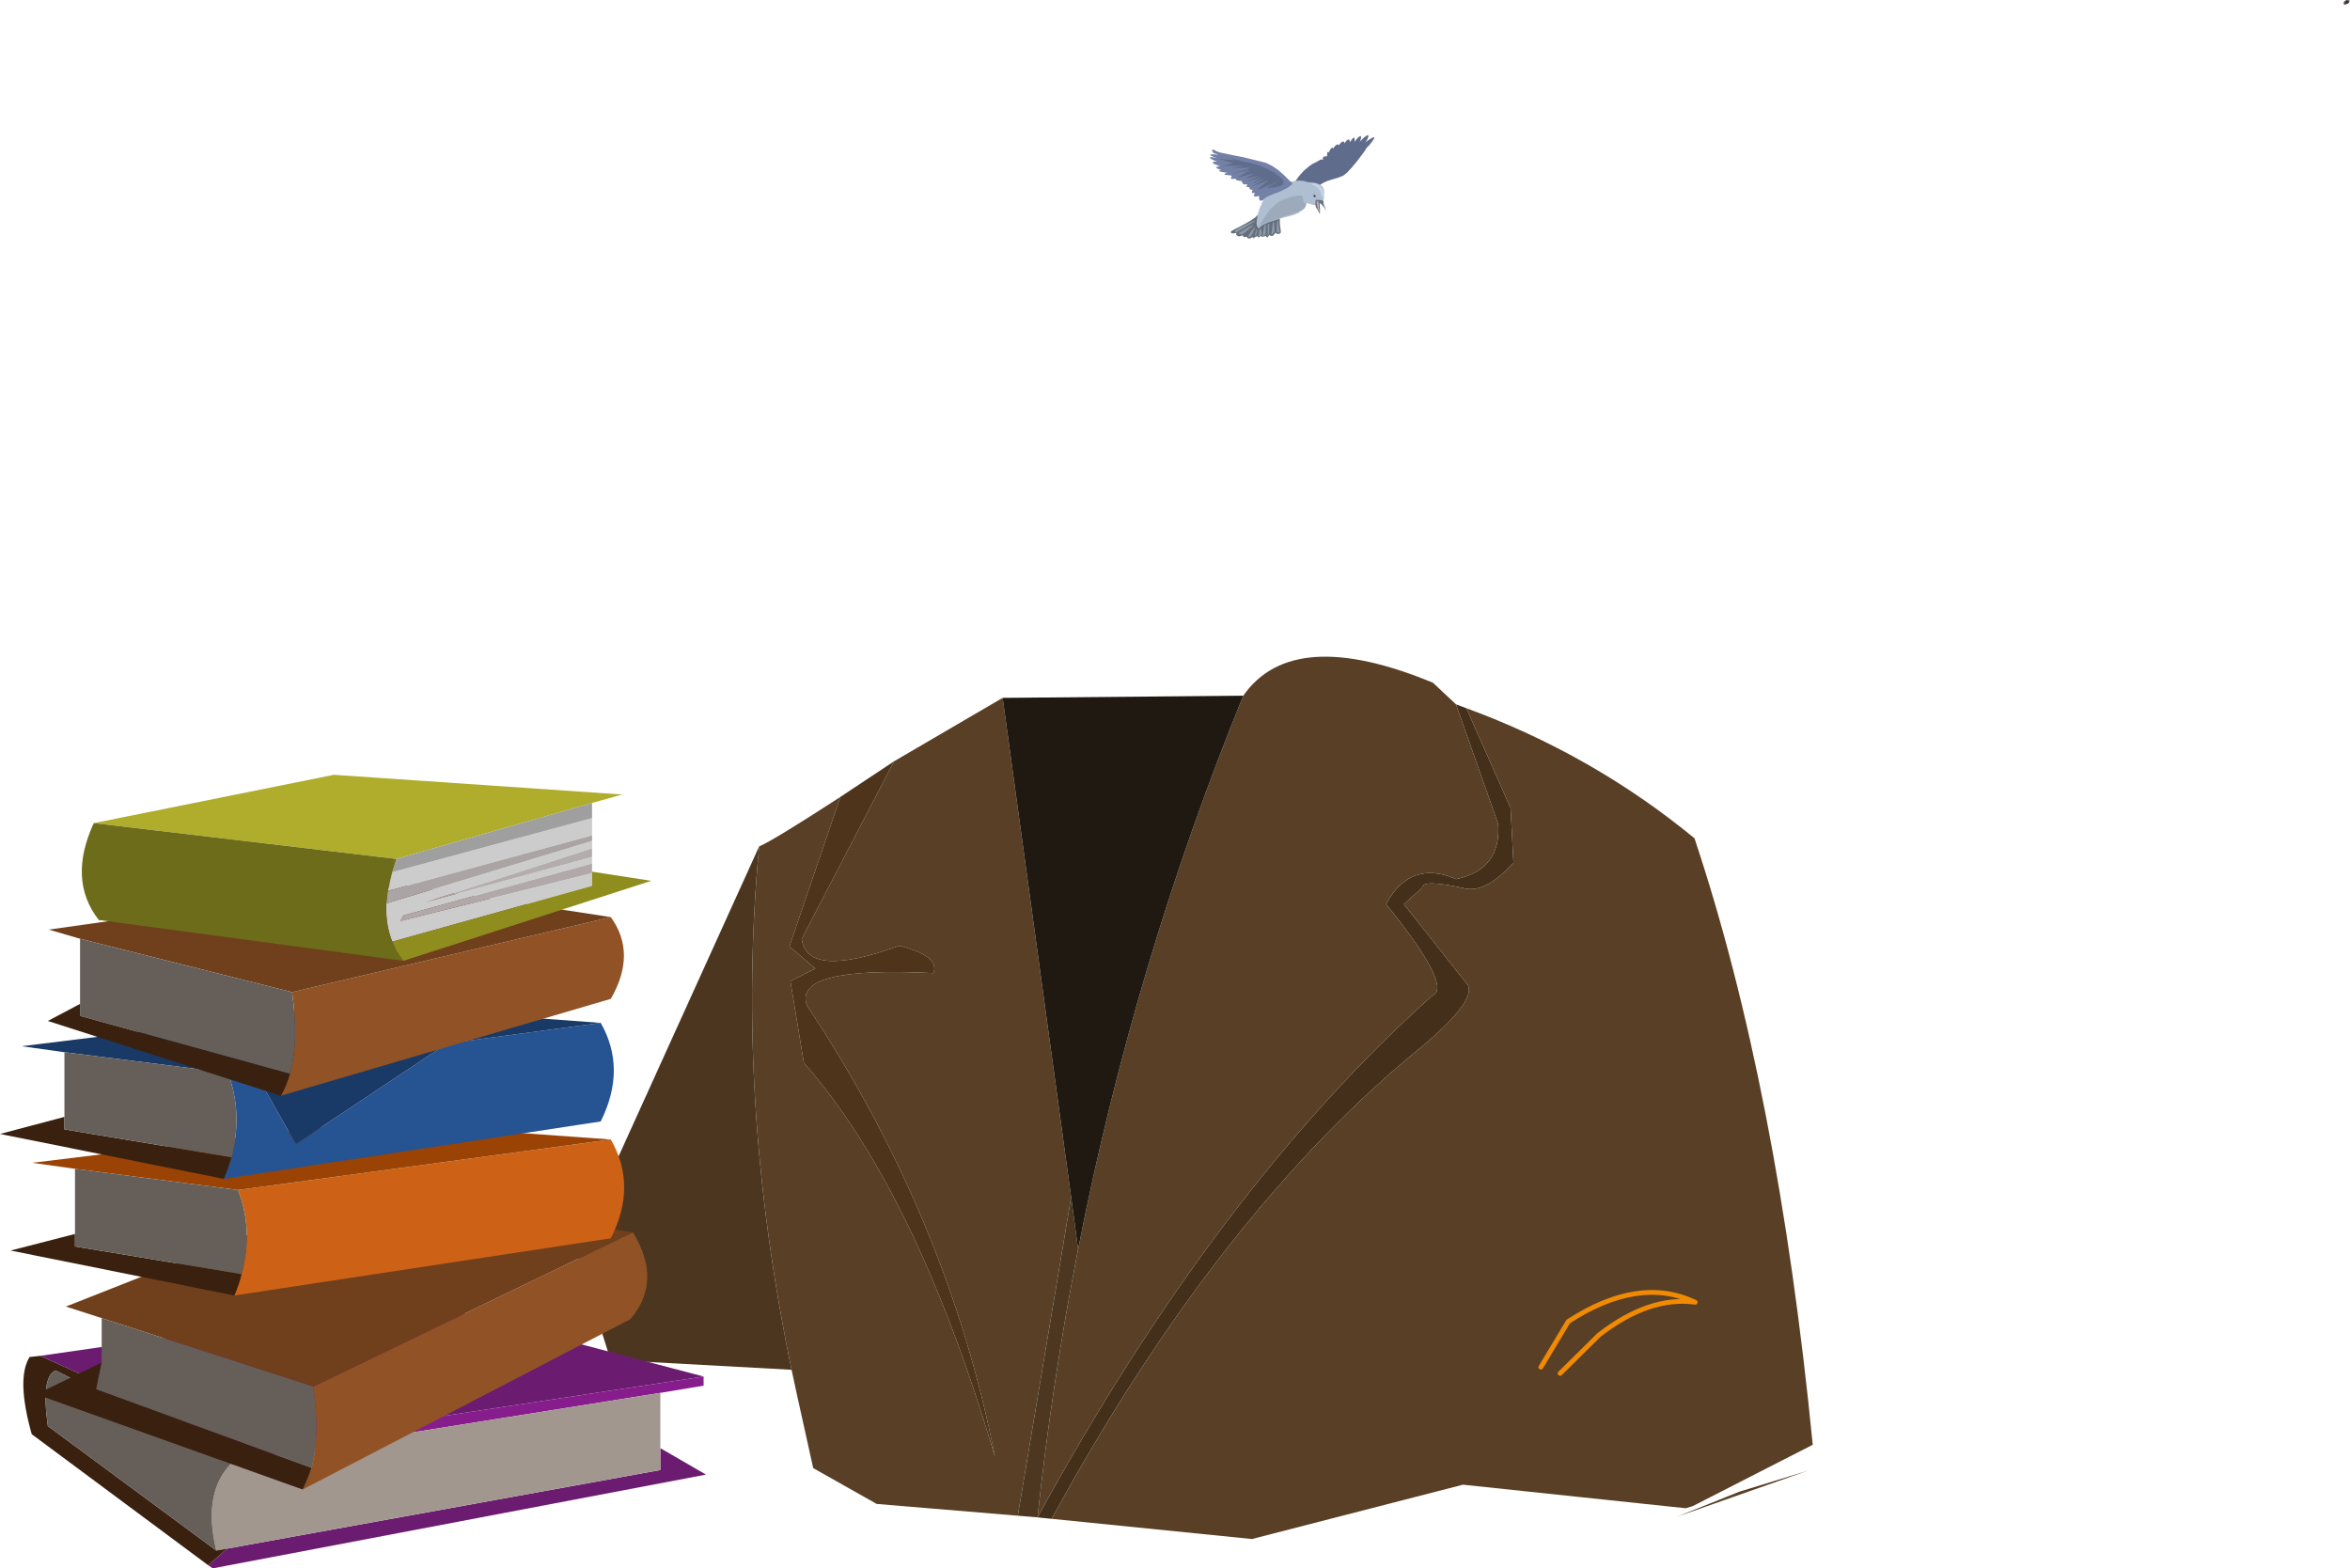<?xml version="1.0" encoding="UTF-8" standalone="no"?>
<svg xmlns:xlink="http://www.w3.org/1999/xlink" height="326.2px" width="488.8px" xmlns="http://www.w3.org/2000/svg">
  <g transform="matrix(1.0, 0.0, 0.0, 1.0, 233.4, 178.05)">
    <path d="M254.9 -178.05 L255.1 -178.0 255.4 -177.9 255.15 -177.55 254.75 -177.25 Q254.55 -177.1 254.35 -177.05 254.15 -177.05 254.05 -177.35 L254.15 -177.7 254.45 -177.95 254.9 -178.05" fill="#5d5553" fill-rule="evenodd" stroke="none"/>
    <path d="M254.55 -177.35 L254.45 -177.6 254.55 -177.85 254.75 -177.95 255.05 -177.85 255.15 -177.6 255.05 -177.35 254.75 -177.25 Q254.6 -177.25 254.55 -177.35" fill="#363030" fill-rule="evenodd" stroke="none"/>
    <path d="M47.1 -149.05 L47.3 -148.95 47.35 -148.5 47.5 -148.65 47.75 -149.0 48.0 -149.3 48.25 -149.45 48.35 -149.3 48.35 -148.7 48.3 -148.5 48.45 -148.7 48.8 -149.15 49.25 -149.6 49.6 -149.75 49.7 -149.7 49.7 -149.25 49.5 -148.75 49.4 -148.55 49.6 -148.75 50.1 -149.25 50.7 -149.75 Q51.0 -149.95 51.15 -149.95 L51.25 -149.7 50.95 -148.95 50.65 -148.5 50.55 -148.35 50.75 -148.55 51.3 -148.95 51.95 -149.35 52.4 -149.55 52.45 -149.3 52.0 -148.6 51.45 -147.9 50.95 -147.4 50.75 -147.15 50.5 -146.7 49.8 -145.75 48.85 -144.5 47.8 -143.25 46.8 -142.15 46.05 -141.55 44.95 -141.1 43.75 -140.75 42.65 -140.4 41.8 -140.0 41.1 -139.55 40.35 -139.2 39.35 -139.05 39.15 -139.05 38.1 -139.2 37.15 -139.55 36.5 -139.85 36.2 -140.0 36.1 -140.4 36.3 -140.75 36.9 -141.55 37.8 -142.55 39.0 -143.55 Q39.65 -144.05 40.4 -144.35 L41.0 -144.7 41.1 -144.75 41.25 -144.85 41.5 -144.9 41.7 -144.8 41.75 -144.8 41.75 -144.9 41.75 -145.15 41.85 -145.4 42.15 -145.55 42.3 -145.5 42.4 -145.5 42.65 -145.65 42.65 -146.0 42.65 -146.3 42.8 -146.45 43.05 -146.4 43.1 -146.55 43.25 -146.9 43.5 -147.2 43.75 -147.35 43.95 -147.2 44.05 -147.35 44.25 -147.65 44.55 -147.9 44.8 -148.05 45.05 -147.85 45.15 -147.95 45.4 -148.25 45.65 -148.5 45.95 -148.65 46.15 -148.55 46.25 -148.25 46.35 -148.4 46.55 -148.65 46.85 -148.95 47.1 -149.05" fill="#606c8c" fill-rule="evenodd" stroke="none"/>
    <path d="M27.6 -132.75 L28.2 -133.35 28.6 -133.7 29.15 -133.9 29.8 -133.95 30.6 -133.9 31.15 -133.8 31.4 -133.75 32.75 -132.65 32.8 -132.4 32.8 -131.8 32.85 -131.1 32.95 -130.45 33.0 -130.0 33.0 -129.65 32.75 -129.45 32.45 -129.35 32.15 -129.45 31.95 -129.6 31.9 -129.7 31.85 -129.55 31.65 -129.3 31.4 -129.05 31.1 -128.95 31.0 -129.0 30.7 -129.1 30.6 -129.2 30.55 -129.05 30.35 -128.8 Q30.25 -128.65 30.15 -128.65 L30.1 -128.7 30.0 -128.85 29.85 -128.95 29.8 -129.0 29.65 -128.9 29.4 -128.85 29.15 -128.75 29.05 -128.85 28.95 -129.0 28.8 -128.9 28.6 -128.8 28.45 -128.7 28.3 -128.65 28.2 -128.8 28.1 -128.95 27.9 -128.85 27.6 -128.7 27.4 -128.55 27.3 -128.45 27.3 -128.6 27.2 -128.7 26.95 -128.65 26.75 -128.5 26.55 -128.45 26.5 -128.45 26.25 -128.45 26.05 -128.6 25.95 -128.75 25.9 -128.8 25.75 -128.8 25.55 -128.75 25.4 -128.75 25.2 -128.8 25.15 -129.0 25.05 -129.1 24.85 -129.05 24.6 -128.95 24.35 -128.9 24.05 -128.95 23.8 -129.15 Q23.7 -129.25 23.75 -129.45 L23.8 -129.55 23.7 -129.6 23.4 -129.55 23.05 -129.5 22.75 -129.55 22.6 -129.7 22.65 -129.95 23.1 -130.2 24.05 -130.7 25.3 -131.35 26.55 -132.05 27.6 -132.75" fill="#656e7b" fill-rule="evenodd" stroke="none"/>
    <path d="M31.7 -138.9 Q32.45 -139.4 33.3 -139.75 L35.05 -140.3 36.8 -140.5 37.85 -140.4 38.8 -140.1 38.9 -139.85 39.05 -139.2 39.15 -138.4 39.15 -137.5 38.95 -136.7 38.5 -136.25 38.45 -135.95 38.25 -135.3 37.65 -134.45 36.6 -133.7 35.4 -133.25 33.8 -132.85 32.1 -132.35 30.45 -131.8 29.15 -131.2 28.4 -130.5 28.3 -130.65 28.05 -131.05 27.95 -131.7 28.05 -132.45 28.2 -133.45 28.65 -134.85 29.45 -136.6 30.35 -137.8 31.7 -138.9" fill="#afbed1" fill-rule="evenodd" stroke="none"/>
    <path d="M39.45 -140.1 L40.3 -140.0 41.05 -139.7 41.7 -139.25 42.0 -138.5 42.0 -136.95 41.8 -136.25 41.7 -136.05 41.5 -135.85 40.9 -135.6 40.05 -135.4 39.7 -135.45 38.6 -135.75 Q38.1 -135.95 37.85 -136.3 37.55 -136.65 37.6 -137.05 L37.6 -137.8 37.65 -138.65 37.8 -139.45 38.2 -140.0 38.3 -140.15 38.4 -140.15 38.75 -140.15 39.45 -140.1" fill="#afbed1" fill-rule="evenodd" stroke="none"/>
    <path d="M41.0 -136.5 L41.15 -136.45 41.4 -136.4 41.7 -136.35 41.85 -136.3 41.9 -136.05 41.9 -135.8 41.9 -135.65 42.2 -134.9 42.3 -134.35 42.3 -134.15 42.25 -134.35 42.1 -134.8 41.8 -135.2 41.4 -135.6 41.1 -135.85 40.7 -136.35 40.75 -136.45 40.95 -136.5 41.0 -136.5" fill="#6a7381" fill-rule="evenodd" stroke="none"/>
    <path d="M40.2 -135.45 L40.2 -135.95 40.25 -136.35 40.3 -136.5 40.6 -136.5 40.85 -136.4 41.05 -136.15 41.1 -136.05 41.1 -135.9 41.1 -135.7 41.1 -135.3 41.15 -134.75 41.15 -134.2 41.15 -133.7 41.1 -133.55 41.05 -133.7 40.85 -134.05 40.6 -134.5 40.3 -134.95 40.2 -135.45" fill="#6a7381" fill-rule="evenodd" stroke="none"/>
    <path d="M40.5 -136.2 L40.75 -136.15 40.85 -135.95 40.9 -135.8 40.9 -135.65 40.9 -135.3 40.9 -134.95 41.0 -134.5 41.1 -134.05 41.15 -133.9 41.05 -134.05 40.8 -134.4 40.65 -134.85 40.55 -135.4 40.5 -135.9 40.5 -136.2" fill="#beadb2" fill-rule="evenodd" stroke="none"/>
    <path d="M40.25 -137.15 L40.0 -137.45 39.75 -137.7 39.7 -137.75 39.9 -137.65 40.25 -137.35 40.4 -136.85 40.3 -137.0 40.25 -137.15" fill="#6a7381" fill-rule="evenodd" stroke="none"/>
    <path d="M39.9 -137.45 L39.95 -137.5 40.15 -137.4 40.2 -137.25 40.25 -137.15 40.2 -137.1 40.05 -137.05 Q39.95 -137.05 39.85 -137.15 L39.8 -137.35 39.9 -137.45" fill="#373d46" fill-rule="evenodd" stroke="none"/>
    <path d="M32.2 -132.1 L32.4 -132.2 32.8 -129.9 32.75 -129.8 32.7 -129.7 32.55 -129.6 32.5 -129.6 32.25 -129.75 32.15 -129.8 32.2 -132.1" fill="#8b97a7" fill-rule="evenodd" stroke="none"/>
    <path d="M31.55 -131.9 L31.6 -131.7 31.65 -131.2 31.7 -130.55 31.7 -130.05 31.6 -129.7 31.35 -129.45 31.1 -129.3 31.0 -129.25 31.35 -131.8 31.55 -131.9" fill="#8b97a7" fill-rule="evenodd" stroke="none"/>
    <path d="M30.3 -130.65 L30.3 -131.25 30.3 -131.45 30.6 -131.55 30.6 -131.3 30.6 -130.7 30.6 -130.05 30.55 -129.5 30.5 -129.2 30.4 -128.95 30.35 -128.85 30.3 -129.0 30.3 -129.35 30.3 -130.0 30.3 -130.65" fill="#8b97a7" fill-rule="evenodd" stroke="none"/>
    <path d="M29.85 -131.25 L29.9 -131.05 29.9 -130.55 29.9 -129.95 29.85 -129.4 29.7 -129.15 29.4 -129.0 29.25 -128.9 29.2 -129.0 29.25 -129.35 29.35 -129.95 29.45 -130.55 29.6 -131.05 29.6 -131.25 29.85 -131.25" fill="#8b97a7" fill-rule="evenodd" stroke="none"/>
    <path d="M28.95 -130.25 L29.0 -129.75 29.0 -129.25 28.8 -129.0 28.5 -128.9 28.35 -128.9 28.55 -130.2 28.9 -130.5 28.95 -130.25" fill="#8b97a7" fill-rule="evenodd" stroke="none"/>
    <path d="M28.0 -130.45 L28.05 -130.2 28.05 -130.0 28.0 -129.6 27.9 -129.15 27.7 -129.0 Q27.6 -129.0 27.65 -129.2 L27.75 -129.7 27.9 -130.2 28.0 -130.45" fill="#8b97a7" fill-rule="evenodd" stroke="none"/>
    <path d="M27.4 -130.6 L27.55 -130.8 27.65 -130.8 27.6 -130.55 27.35 -130.0 27.1 -129.4 26.8 -128.95 26.6 -128.75 26.5 -128.7 26.4 -128.75 26.25 -128.85 26.3 -129.1 26.6 -129.6 27.0 -130.15 27.4 -130.6" fill="#8b97a7" fill-rule="evenodd" stroke="none"/>
    <path d="M26.5 -130.5 L25.9 -130.0 25.45 -129.6 25.15 -129.4 Q25.1 -129.3 24.9 -129.3 L24.25 -129.4 24.3 -129.6 24.8 -129.95 25.55 -130.4 26.35 -130.85 27.0 -131.15 27.25 -131.3 27.35 -131.45 27.15 -131.0 26.95 -130.85 26.5 -130.5 M27.3 -132.1 L27.6 -132.2 27.5 -131.9 27.25 -131.8 26.65 -131.4 25.85 -130.95 25.0 -130.4 24.25 -130.0 23.85 -129.75 23.6 -129.65 23.55 -129.75 23.45 -130.0 23.75 -130.3 24.5 -130.75 25.5 -131.25 26.5 -131.7 27.3 -132.1" fill="#8b97a7" fill-rule="evenodd" stroke="none"/>
    <path d="M37.2 -137.35 L37.45 -137.25 37.6 -136.9 37.7 -136.45 37.8 -136.0 38.0 -135.8 38.05 -135.8 38.2 -135.5 38.2 -135.2 38.0 -134.8 37.4 -134.35 36.25 -133.85 34.85 -133.4 33.3 -132.9 31.75 -132.4 30.35 -131.9 29.35 -131.5 28.85 -131.2 28.6 -130.85 28.45 -130.75 28.4 -130.75 28.6 -131.1 29.05 -131.95 29.8 -133.15 30.75 -134.45 31.95 -135.6 33.25 -136.45 35.45 -137.2 36.75 -137.4 37.2 -137.35" fill="#9daabc" fill-rule="evenodd" stroke="none"/>
    <path d="M31.2 -143.55 L32.45 -142.7 33.6 -141.7 34.55 -140.75 35.25 -140.05 35.45 -139.8 34.5 -139.05 33.25 -138.4 32.3 -138.0 31.2 -137.6 30.2 -137.15 29.6 -136.75 29.25 -136.4 29.1 -136.35 29.05 -136.35 28.85 -136.3 28.75 -136.3 28.55 -136.45 28.5 -136.8 28.5 -137.15 28.45 -137.3 28.25 -137.25 27.75 -137.15 27.4 -137.25 27.4 -137.45 27.55 -137.7 27.6 -137.85 27.6 -137.9 27.5 -137.9 27.35 -137.9 27.2 -137.9 Q27.0 -137.9 27.0 -138.05 L27.0 -138.25 27.15 -138.5 27.2 -138.6 27.1 -138.6 26.8 -138.6 26.55 -138.75 Q26.45 -138.85 26.5 -139.0 L26.5 -139.1 26.35 -139.1 26.05 -139.15 Q25.9 -139.15 25.85 -139.25 L25.9 -139.4 26.0 -139.6 26.1 -139.7 25.9 -139.7 25.5 -139.7 25.15 -139.8 25.0 -140.05 24.9 -140.25 24.9 -140.4 24.7 -140.4 24.05 -140.5 23.75 -140.6 23.65 -140.7 23.7 -140.8 23.8 -140.85 23.6 -140.85 23.2 -140.85 22.8 -140.85 22.6 -140.9 22.65 -141.1 22.75 -141.3 22.8 -141.45 22.65 -141.55 22.25 -141.6 21.75 -141.65 21.35 -141.7 21.25 -141.85 21.45 -141.95 21.7 -142.05 21.8 -142.15 21.65 -142.15 21.2 -142.2 20.7 -142.3 20.3 -142.4 20.2 -142.55 20.3 -142.65 20.55 -142.7 20.65 -142.75 20.6 -142.75 20.25 -142.8 19.7 -143.05 19.55 -143.25 19.7 -143.35 20.0 -143.4 20.3 -143.45 20.45 -143.45 20.25 -143.5 19.75 -143.7 19.25 -143.9 Q19.0 -144.05 18.85 -144.15 L18.9 -144.35 19.25 -144.45 19.65 -144.5 19.85 -144.5 19.65 -144.55 19.2 -144.65 18.7 -144.9 18.25 -145.15 18.25 -145.3 18.55 -145.35 19.1 -145.3 19.6 -145.25 19.85 -145.2 19.65 -145.25 19.3 -145.35 18.8 -145.5 18.45 -145.7 18.35 -145.85 18.5 -145.95 18.9 -145.95 19.3 -145.95 19.65 -145.9 19.95 -145.9 20.1 -145.9 19.85 -145.95 19.05 -146.2 18.75 -146.55 18.75 -146.85 18.85 -146.95 19.1 -146.9 19.45 -146.7 19.85 -146.5 20.5 -146.3 21.75 -146.05 23.4 -145.7 25.2 -145.35 27.05 -144.9 28.7 -144.5 30.0 -144.15 31.2 -143.55" fill="#7281a5" fill-rule="evenodd" stroke="none"/>
    <path d="M20.95 -145.65 L20.4 -145.8 20.15 -145.85 20.05 -145.95 20.95 -145.65 M33.1 -141.1 L33.6 -140.35 33.45 -139.7 Q33.15 -139.45 32.75 -139.35 L31.8 -139.1 30.85 -139.0 30.2 -139.0 30.05 -139.0 30.25 -139.1 30.75 -139.4 31.4 -139.7 32.05 -140.05 Q32.4 -140.2 32.6 -140.3 L32.8 -140.4 32.5 -140.3 31.65 -139.95 30.6 -139.55 29.5 -139.1 28.65 -138.75 28.2 -138.65 28.35 -138.85 28.9 -139.3 29.6 -139.85 30.2 -140.35 30.5 -140.55 27.15 -139.35 30.05 -141.1 26.85 -139.75 29.1 -141.2 25.65 -140.15 28.5 -141.5 25.35 -140.9 25.55 -141.0 26.25 -141.3 27.0 -141.65 27.6 -141.95 27.85 -142.05 27.5 -141.95 26.75 -141.8 25.85 -141.6 24.95 -141.35 24.25 -141.2 24.0 -141.15 24.25 -141.3 24.9 -141.65 25.7 -142.15 26.3 -142.5 26.5 -142.65 26.45 -142.65 26.0 -142.55 25.2 -142.4 24.25 -142.25 23.35 -142.05 22.7 -141.95 23.4 -142.15 24.35 -142.4 25.35 -142.65 26.15 -142.9 26.6 -143.1 26.4 -143.15 25.6 -143.15 24.65 -143.15 23.8 -143.15 23.15 -143.15 22.9 -143.15 23.1 -143.2 23.6 -143.25 24.2 -143.4 24.8 -143.5 25.2 -143.6 25.25 -143.65 24.8 -143.6 23.9 -143.6 22.8 -143.55 21.75 -143.55 20.95 -143.5 20.65 -143.5 23.1 -144.1 20.05 -145.0 23.7 -144.7 21.2 -145.55 22.05 -145.3 23.3 -144.95 24.65 -144.6 25.85 -144.35 26.75 -144.15 27.75 -143.9 29.15 -143.4 30.6 -142.7 32.0 -141.9 33.1 -141.1" fill="#606c8c" fill-rule="evenodd" stroke="none"/>
    <path d="M39.5 -139.65 L39.4 -139.8 39.5 -139.9 39.6 -139.95 39.8 -139.9 40.05 -139.85 40.6 -139.75 41.25 -139.35 41.75 -138.65 41.9 -137.5 41.85 -137.3 41.8 -137.0 41.75 -136.8 41.75 -136.75 41.65 -137.0 41.45 -137.6 41.15 -138.35 40.65 -139.0 40.05 -139.45 39.5 -139.65" fill="#c8d2e1" fill-rule="evenodd" stroke="none"/>
    <path d="M69.45 -31.55 L71.6 -30.75 80.8 -10.0 81.4 1.4 Q75.8 7.5 71.6 6.8 62.35 4.7 62.4 6.6 L58.6 10.0 71.4 26.2 Q74.85 29.15 62.15 39.8 20.15 74.0 -14.65 137.85 L-17.6 137.55 Q19.9 68.95 64.55 29.0 68.85 27.25 54.9 10.0 59.95 0.65 69.5 4.8 78.95 2.75 78.2 -6.75 L69.45 -31.55" fill="#432f1a" fill-rule="evenodd" stroke="none"/>
    <path d="M71.6 -30.75 Q97.9 -21.1 119.05 -3.7 136.35 48.1 143.65 122.45 L118.7 135.2 117.25 135.65 70.9 130.75 27.0 142.05 -14.65 137.85 Q20.15 74.0 62.15 39.8 74.85 29.15 71.4 26.2 L58.6 10.0 62.4 6.6 Q62.35 4.7 71.6 6.8 75.8 7.5 81.4 1.4 L80.8 -10.0 71.6 -30.75 M-21.7 137.2 L-51.05 134.75 -64.25 127.3 -67.6 112.2 -68.75 106.85 Q-80.45 50.55 -75.5 -2.0 -72.45 -3.3 -58.6 -12.3 L-69.2 18.8 -63.8 23.4 -69.0 26.0 -66.2 43.0 Q-42.8 69.6 -26.45 124.95 -36.15 75.35 -65.55 31.1 -68.65 22.85 -39.25 24.35 -37.85 20.8 -46.35 18.65 -65.5 25.65 -66.65 17.25 L-47.45 -19.7 -24.85 -32.9 -10.6 70.95 -21.7 137.2 M25.2 -33.35 Q35.5 -48.1 64.65 -36.05 L69.45 -31.55 78.2 -6.75 Q78.95 2.75 69.5 4.8 59.95 0.65 54.9 10.0 68.85 27.25 64.55 29.0 19.9 68.95 -17.6 137.55 -14.55 109.25 -9.15 81.8 2.55 22.25 25.2 -33.35 M142.6 127.85 L115.45 137.4 128.4 132.2 142.6 127.85" fill="#583f25" fill-rule="evenodd" stroke="none"/>
    <path d="M-58.6 -12.3 L-47.45 -19.7 -66.65 17.25 Q-65.5 25.65 -46.35 18.65 -37.85 20.8 -39.25 24.35 -68.65 22.85 -65.55 31.1 -36.15 75.35 -26.45 124.95 -42.8 69.6 -66.2 43.0 L-69.0 26.0 -63.8 23.4 -69.2 18.8 -58.6 -12.3" fill="#4d341a" fill-rule="evenodd" stroke="none"/>
    <path d="M-17.6 137.55 L-21.7 137.2 -10.6 70.95 -9.15 81.8 Q-14.55 109.25 -17.6 137.55" fill="#4d3720" fill-rule="evenodd" stroke="none"/>
    <path d="M-24.85 -32.9 L25.2 -33.35 Q2.55 22.25 -9.15 81.8 L-10.6 70.95 -24.85 -32.9" fill="#201911" fill-rule="evenodd" stroke="none"/>
    <path d="M-68.75 106.85 L-106.4 104.8 -113.6 82.0 -75.5 -2.0 Q-80.45 50.55 -68.75 106.85" fill="#4d361f" fill-rule="evenodd" stroke="none"/>
    <path d="M87.1 106.3 L92.8 96.8 Q107.5 87.25 119.2 92.8 109.65 91.5 99.2 99.6 L91.1 107.6" fill="none" stroke="#f08a02" stroke-linecap="round" stroke-linejoin="round" stroke-width="1.0"/>
    <path d="M-96.05 111.65 L-184.75 125.8 -183.25 122.85 -87.05 108.25 -87.05 110.15 -96.05 111.65" fill="#871d8c" fill-rule="evenodd" stroke="none"/>
    <path d="M-186.2 144.05 L-96.05 127.7 -96.05 123.15 -86.55 128.65 -189.15 148.15 -190.1 147.5 -186.2 144.05 M-225.05 103.95 L-146.35 92.65 -87.05 108.25 -183.25 122.85 -225.05 103.95" fill="#6c1c70" fill-rule="evenodd" stroke="none"/>
    <path d="M-96.05 111.65 L-96.05 123.15 -96.05 127.7 -186.2 144.05 -188.4 144.45 Q-191.45 132.0 -184.75 125.8 L-96.05 111.65" fill="#a1978f" fill-rule="evenodd" stroke="none"/>
    <path d="M-188.4 144.45 L-186.2 144.05 -190.1 147.5 -226.8 120.25 Q-230.05 108.7 -227.25 104.2 L-225.05 103.95 -183.25 122.85 -184.75 125.8 -221.8 107.0 Q-224.9 108.15 -223.45 118.55 L-188.4 144.45" fill="#3a200e" fill-rule="evenodd" stroke="none"/>
    <path d="M-184.75 125.8 Q-191.45 132.0 -188.4 144.45 L-223.45 118.55 Q-224.9 108.15 -221.8 107.0 L-184.75 125.8" fill="#665f59" fill-rule="evenodd" stroke="none"/>
    <path d="M-101.75 78.25 Q-95.55 88.35 -102.25 96.3 L-170.45 131.75 Q-169.4 129.7 -168.6 127.25 -166.8 120.45 -168.25 110.35 L-101.75 78.25" fill="#915226" fill-rule="evenodd" stroke="none"/>
    <path d="M-212.25 96.1 L-219.7 93.7 -158.2 69.45 -101.75 78.25 -168.25 110.35 -212.25 96.1" fill="#703f1c" fill-rule="evenodd" stroke="none"/>
    <path d="M-170.45 131.75 L-225.85 111.95 -212.25 105.35 -213.4 110.9 -168.6 127.25 Q-169.4 129.7 -170.45 131.75" fill="#3a200e" fill-rule="evenodd" stroke="none"/>
    <path d="M-212.25 105.35 L-212.25 96.1 -168.25 110.35 Q-166.8 120.45 -168.6 127.25 L-213.4 110.9 -212.25 105.35" fill="#665f59" fill-rule="evenodd" stroke="none"/>
    <path d="M-106.35 58.95 Q-100.8 68.6 -106.35 79.5 L-184.65 91.4 Q-183.7 89.15 -183.15 86.95 -180.65 77.75 -183.9 69.45 L-106.35 58.95" fill="#cd6216" fill-rule="evenodd" stroke="none"/>
    <path d="M-217.8 65.05 L-226.7 63.8 -157.05 55.3 -106.35 58.95 -183.9 69.45 -217.8 65.05" fill="#9a4305" fill-rule="evenodd" stroke="none"/>
    <path d="M-184.65 91.4 L-231.2 82.05 -217.8 78.6 -217.8 81.2 -183.15 86.95 Q-183.7 89.15 -184.65 91.4" fill="#3a200e" fill-rule="evenodd" stroke="none"/>
    <path d="M-217.8 78.6 L-217.8 65.05 -183.9 69.45 Q-180.65 77.75 -183.15 86.95 L-217.8 81.2 -217.8 78.6" fill="#665f59" fill-rule="evenodd" stroke="none"/>
    <path d="M-186.0 45.1 L-180.65 44.45 -171.85 59.9 -140.45 39.0 -108.45 34.7 Q-103.0 44.25 -108.45 55.2 L-186.85 67.15 Q-185.9 64.95 -185.25 62.65 -182.85 53.4 -186.0 45.1" fill="#265391" fill-rule="evenodd" stroke="none"/>
    <path d="M-220.0 40.8 L-228.9 39.55 -159.25 30.95 -108.45 34.7 -140.45 39.0 -171.85 59.9 -180.65 44.45 -186.0 45.1 -220.0 40.8" fill="#193a66" fill-rule="evenodd" stroke="none"/>
    <path d="M-186.85 67.15 L-233.4 57.8 -220.0 54.25 -220.0 56.85 -185.25 62.65 Q-185.9 64.95 -186.85 67.15" fill="#3a200e" fill-rule="evenodd" stroke="none"/>
    <path d="M-220.0 40.8 L-186.0 45.1 Q-182.85 53.4 -185.25 62.65 L-220.0 56.85 -220.0 54.25 -220.0 40.8" fill="#665f59" fill-rule="evenodd" stroke="none"/>
    <path d="M-106.35 12.7 Q-100.9 20.25 -106.35 29.7 L-175.0 49.85 Q-173.8 47.75 -173.1 45.3 -171.2 38.5 -172.65 28.3 L-106.35 12.7" fill="#915226" fill-rule="evenodd" stroke="none"/>
    <path d="M-216.75 17.2 L-223.25 15.3 -153.7 5.45 -106.35 12.7 -172.65 28.3 -216.75 17.2" fill="#703f1c" fill-rule="evenodd" stroke="none"/>
    <path d="M-216.75 30.75 L-216.75 17.2 -172.65 28.3 Q-171.2 38.5 -173.1 45.3 L-216.75 33.25 -216.75 30.75" fill="#665f59" fill-rule="evenodd" stroke="none"/>
    <path d="M-175.0 49.85 L-223.45 34.3 -216.75 30.75 -216.75 33.25 -173.1 45.3 Q-173.8 47.75 -175.0 49.85" fill="#3a200e" fill-rule="evenodd" stroke="none"/>
    <path d="M-213.9 -6.85 L-163.95 -16.9 -103.95 -12.8 -110.25 -11.05 -150.95 0.6 -213.9 -6.85" fill="#afad2b" fill-rule="evenodd" stroke="none"/>
    <path d="M-110.25 -7.9 L-110.25 -4.3 -152.75 7.25 -151.8 3.35 -110.25 -7.9 M-110.25 -3.15 L-110.25 -1.6 -144.75 9.55 -110.25 0.2 -110.25 1.55 -149.5 12.35 -150.1 13.5 -110.25 3.55 -110.25 6.2 -151.8 17.8 Q-152.95 15.0 -153.05 11.75 L-153.05 9.85 -110.25 -3.15" fill="#cccccc" fill-rule="evenodd" stroke="none"/>
    <path d="M-110.25 -4.3 L-110.25 -3.15 -153.05 9.85 -152.75 7.25 -110.25 -4.3" fill="#aaa4a4" fill-rule="evenodd" stroke="none"/>
    <path d="M-110.25 -11.05 L-110.25 -7.9 -151.8 3.35 -150.95 0.6 -110.25 -11.05" fill="#9f9f9f" fill-rule="evenodd" stroke="none"/>
    <path d="M-110.25 3.25 L-97.95 5.15 -149.5 21.8 Q-150.95 20.05 -151.8 17.8 L-110.25 6.2 -110.25 3.55 -110.25 3.25" fill="#8e8d1e" fill-rule="evenodd" stroke="none"/>
    <path d="M-110.25 1.55 L-110.25 3.25 -110.25 3.55 -150.1 13.5 -149.5 12.35 -110.25 1.55" fill="#b1a9a9" fill-rule="evenodd" stroke="none"/>
    <path d="M-149.5 21.8 L-212.85 13.3 Q-219.35 5.0 -213.9 -6.85 L-150.95 0.6 -151.8 3.35 -152.75 7.25 -153.05 9.85 -153.05 11.75 Q-152.95 15.0 -151.8 17.8 -150.95 20.05 -149.5 21.8" fill="#6d6c1a" fill-rule="evenodd" stroke="none"/>
    <path d="M-110.25 -1.6 L-110.25 0.2 -144.75 9.55 -110.25 -1.6" fill="#b4adad" fill-rule="evenodd" stroke="none"/>
  </g>
</svg>
